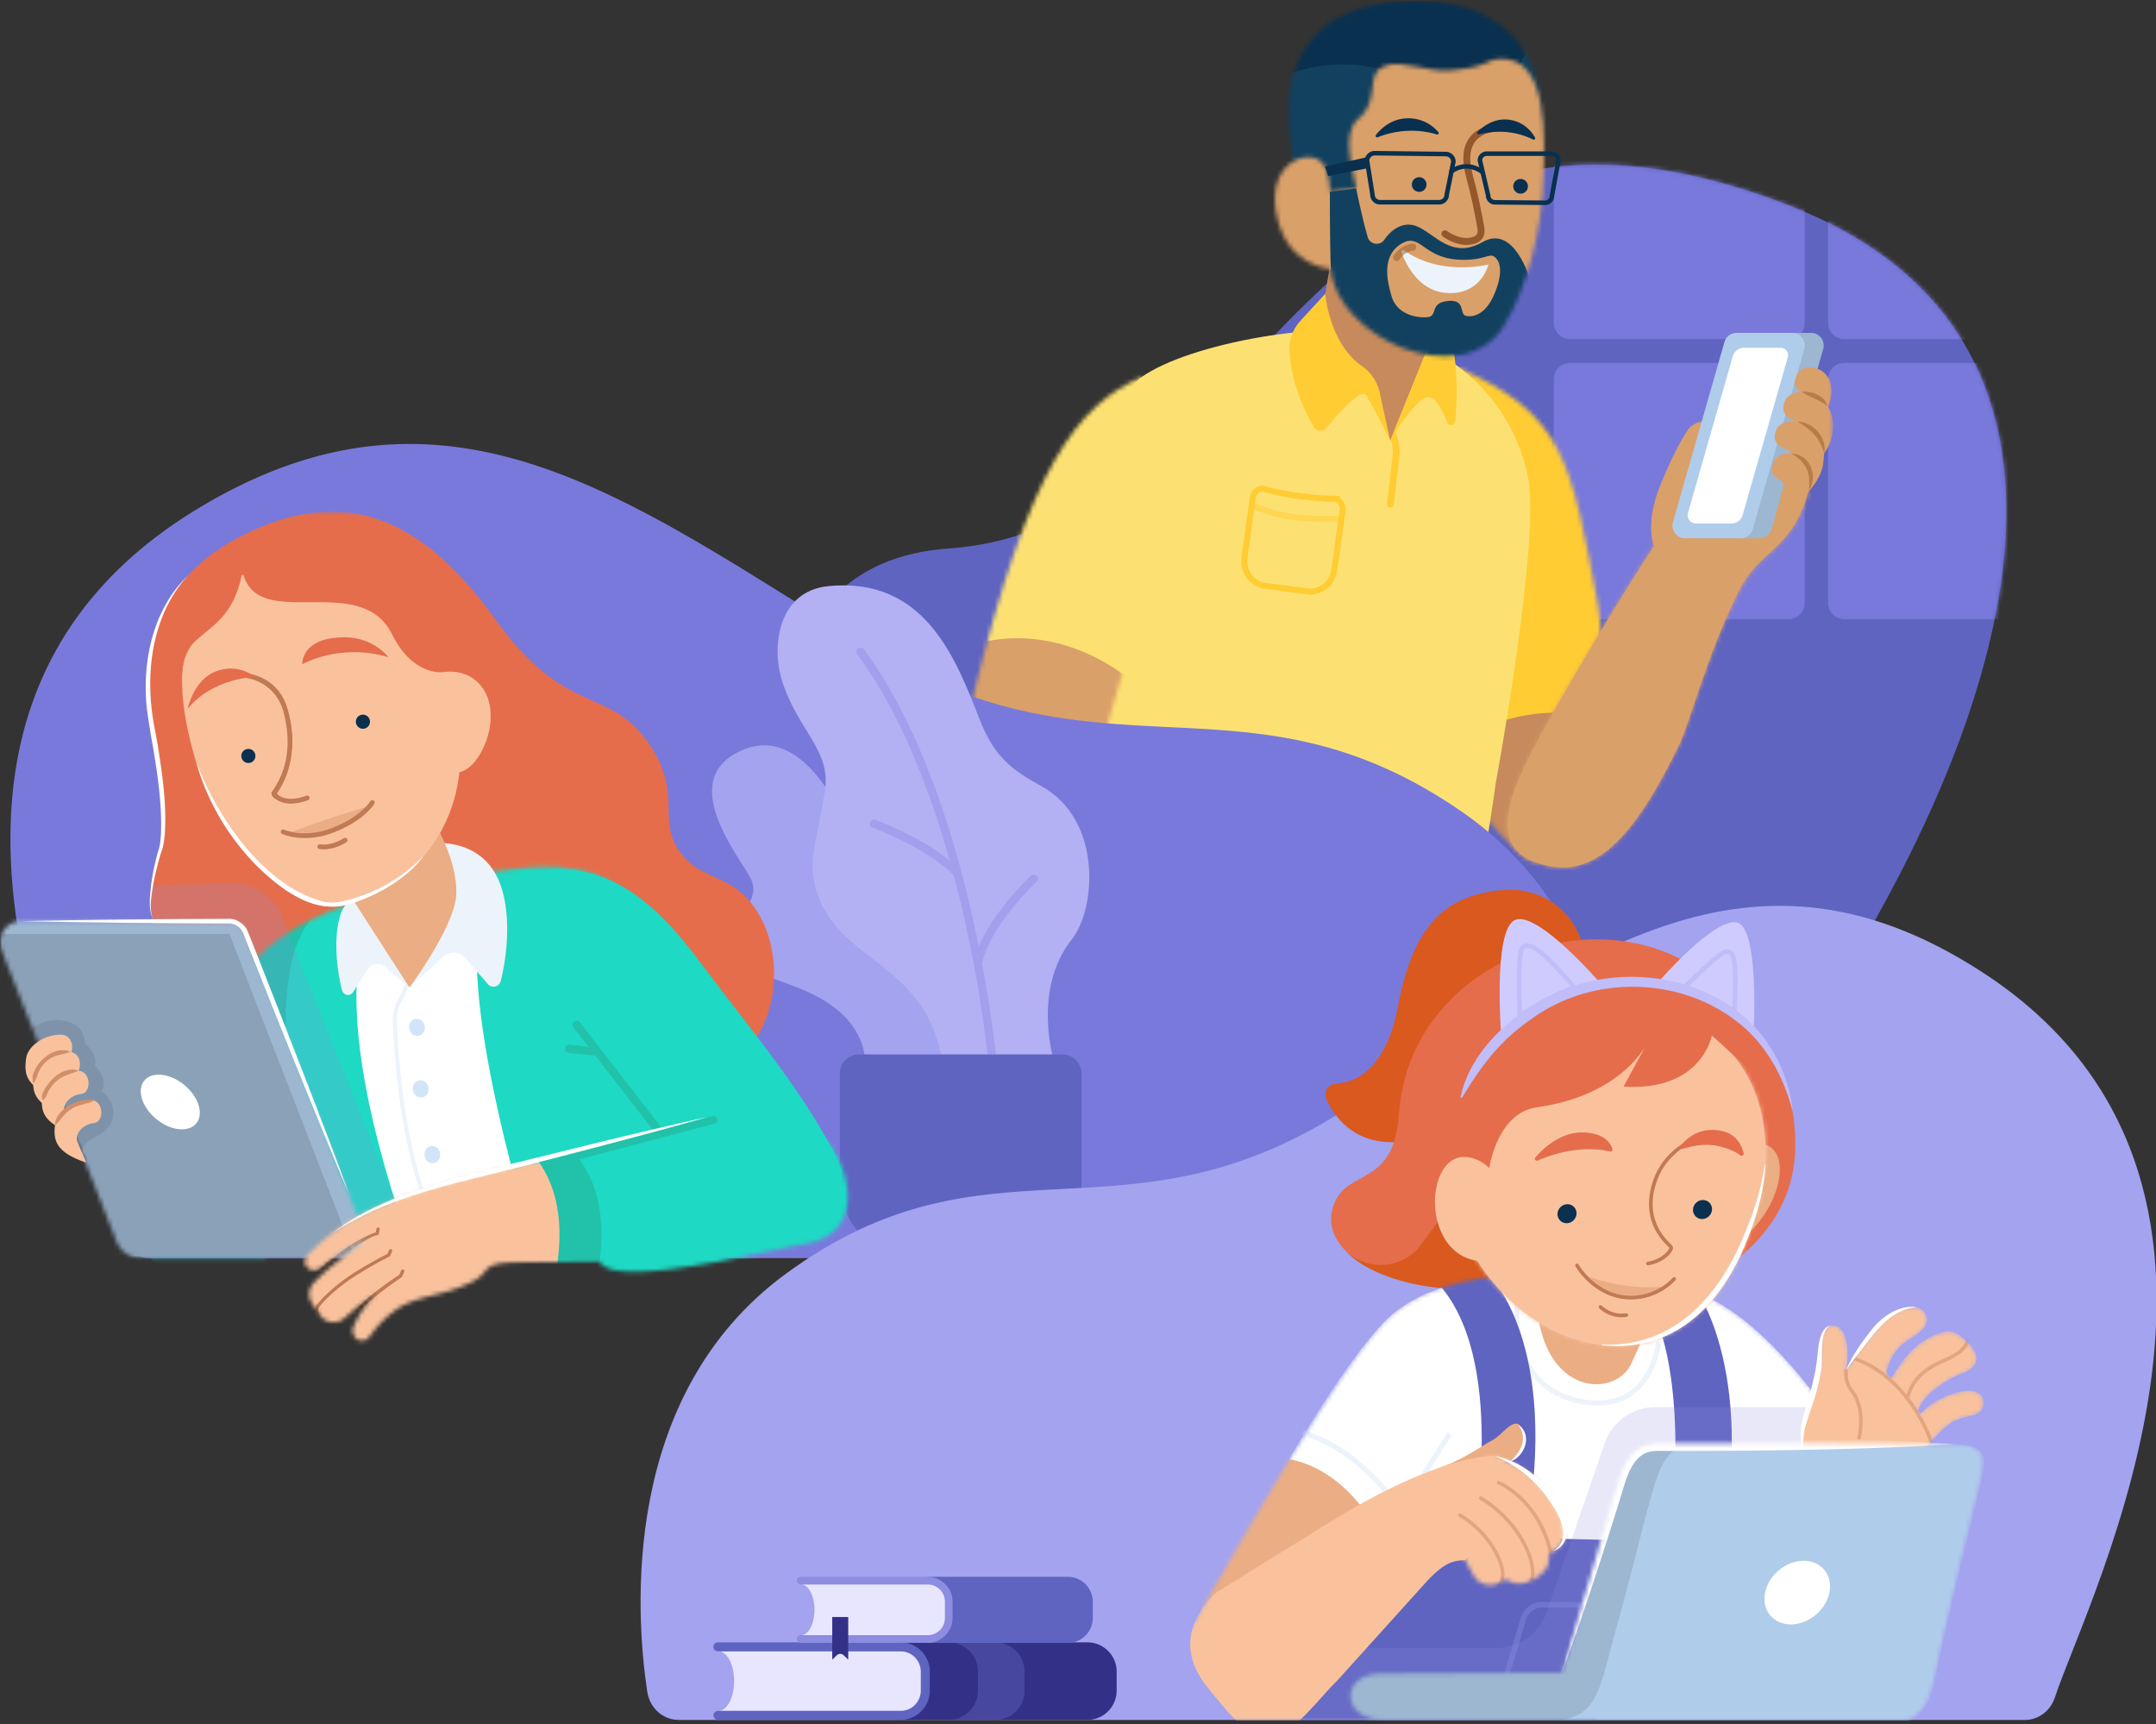 <svg xmlns="http://www.w3.org/2000/svg" width="504" height="403" fill="none"><rect width="100%" height="100%" fill="#333333" stroke="none"/><g clip-path="url(#a)"><path fill="#5F64C1" d="M427.17 221.394c4.735 0 9.102-2.6 11.438-6.799 15.656-28.15 70.033-131.976-21.097-166.85-111.143-42.537-120.381 75.127-195.697 80.463-61.08 4.325-34.922 93.196-3.293 93.196H427.16z"/><mask id="b" width="286" height="184" x="184" y="38" maskUnits="userSpaceOnUse" style="mask-type:luminance"><path fill="#fff" d="M427.17 221.394c4.735 0 9.102-2.6 11.438-6.799 15.656-28.15 70.033-131.976-21.097-166.85-111.143-42.537-120.381 75.127-195.697 80.463-61.08 4.325-34.922 93.196-3.293 93.196H427.16z"/></mask><g fill="#7979DB" mask="url(#b)"><path d="M418.069 19.373h-51.032a3.81 3.81 0 0 0-3.808 3.81v52.28a3.81 3.81 0 0 0 3.808 3.81h51.032a3.81 3.81 0 0 0 3.809-3.81v-52.28a3.81 3.81 0 0 0-3.809-3.81m64.109 0h-51.031a3.81 3.81 0 0 0-3.809 3.81v52.28a3.81 3.81 0 0 0 3.809 3.81h51.031a3.81 3.81 0 0 0 3.809-3.81v-52.28a3.81 3.81 0 0 0-3.809-3.81M418.069 84.84h-51.032a3.81 3.81 0 0 0-3.808 3.81v52.281a3.81 3.81 0 0 0 3.808 3.809h51.032a3.81 3.81 0 0 0 3.809-3.809V88.649a3.81 3.81 0 0 0-3.809-3.809m64.109 0h-51.031a3.81 3.81 0 0 0-3.809 3.81v52.281a3.81 3.81 0 0 0 3.809 3.809h51.031a3.81 3.81 0 0 0 3.809-3.809V88.649a3.81 3.81 0 0 0-3.809-3.809"/></g><mask id="c" width="204" height="222" x="225" y="0" maskUnits="userSpaceOnUse" style="mask-type:luminance"><path fill="#fff" d="M225.369 221.762h203.147V.052H225.369z"/></mask><g mask="url(#c)"><mask id="d" width="46" height="117" x="329" y="85" maskUnits="userSpaceOnUse" style="mask-type:luminance"><path fill="#fff" d="M340.51 85.85c25.315 10.892 26.683 21.868 33.06 55.67 2.409 12.754-2.873 16.606-4.83 18.742.863 7.146 1.084 9.503 2.094 18.416 0 0-6.639 27.309-13.857 22.016-7.219-5.283-21.202-21.563-24.232-38.106-3.031-16.543-3.294-18.627-3.294-18.627l11.059-58.132z"/></mask><g mask="url(#d)"><path fill="#FC3" d="M378.619 77.242h-59.123v106.74h59.123z"/><path fill="#C78A5C" d="M372.433 167.218s-26.241-5.44-38.499 14.87c0 0 7.049 33.907 15.393 38.59 8.334 4.683 14.499 10.955 21.339 7.24s10.143-14.806 9.364-20.258c-.778-5.451-7.597-40.442-7.597-40.442"/></g><path fill="#FCE172" d="M340.679 240.736s8.944-56.354 8.944-57.48c0 0 10.522-56.953 7.576-71.686-3.62-18.08-17.908-30.234-32.629-33.507s-46.254 1.968-57.807 10.144c-11.543 8.177-19.539 73.36-19.539 114.56 0 15.785-1.021 24.688-1.021 24.688"/><path stroke="#FC3" stroke-linecap="round" stroke-linejoin="round" stroke-width="1.62" d="M320.414 91.007s3.378 5.82 5.377 11.186a9.7 9.7 0 0 1 .536 4.441l-1.294 11.197"/><path fill="#C78A5C" d="m311.134 60.783-2.757 16.29 11.237 10.956 5.367 14.975 20.296-50.103z"/><path fill="#FC3" d="M309.798 68.655s.82 11.439 8.575 16.922c2.062 1.462 3.567 3.567 4.114 6.03l2.494 11.386s-4.041-8.25-5.65-10.576c-1.21-1.747-6.661 4.44-9.312 7.661a1.736 1.736 0 0 1-2.82-.2c-1.894-3.094-5.156-9.492-5.766-17.553A9.79 9.79 0 0 1 303.99 75l5.829-6.356zm15.182 34.349s6.072-10.398 9.112-10.135c1.652.148 3.157 3.136 4.188 5.83.379.99 1.831.78 1.915-.273.558-6.388.852-17.975-3.22-25.025z"/><mask id="e" width="59" height="176" x="225" y="88" maskUnits="userSpaceOnUse" style="mask-type:luminance"><path fill="#fff" d="M266.763 88.207c-14.868 6.43-26.115 21.026-38.879 72.992-10.648 43.388 15.068 47.724 29.872 65.593 0 0-1.273 3.41.831 6.641 1.673 2.557 3.252 5.272 4.493 8.366 2.999 7.471-4.282 14.312 3.22 15.248 0 0-.063 3.242 4.04 3.663 0 0-.042 3.051 3.22 2.567 1.894-.273 3.388-3.388 3.388-3.388s4.062 1.652 5.65-8.051c1.579-9.703 1.305-21.078-13.426-46.514-14.741-25.435-12.563-25.656-10.616-34.412 1.957-8.756 14.825-48.345 17.361-56.059s-9.154-26.635-9.154-26.635v-.01z"/></mask><g mask="url(#e)"><path fill="#DAA069" d="M262.954 140.12c8.859 5.557 15.499 15.491 21.054 26.088 3.388 6.472 6.482 13.365 8.134 21.142 3.24 15.249.684 32.423-1.873 48.861-1.189 7.619-2.599 15.817-6.913 21.552-4.356 5.799-10.775 7.682-16.467 7.135-8.954-.863-16.814-6.893-22.948-14.807-6.135-7.924-10.754-17.69-15.331-27.382-5.429-11.513-11.016-23.688-11.3-37.99-.316-15.659 6.292-29.708 14.857-41.231 8.123-10.934 22.464-8.588 30.787-3.368"/><path fill="#FCE172" d="M264.29 159.031s-14.446-13.07-33.828-9.092c-19.371 3.978.789-65.573 18.066-70.235 17.277-4.661 24.096-14.754 32.345-4.777s10.637 26.866 6.534 36.695-23.127 47.42-23.127 47.42z"/></g><mask id="f" width="60" height="50" x="301" y="0" maskUnits="userSpaceOnUse" style="mask-type:luminance"><path fill="#fff" d="M302.8 40.567c-2.589-14.09-3.252-26.856 8.07-35.275 10.585-7.86 52.104-12.123 49.506 26.825 5.092 23.404-56.114 20.71-57.576 8.45"/></mask><g mask="url(#f)"><path fill="#124160" d="M364.301-9.567h-77.957v67.33h77.957z"/><path fill="#09304F" d="M299.631 17.92s13.089-6.019 26.315-.61c13.226 5.41 38.5 1.526 28.683-12.344s-25.757-20.637-34.364-16.911-20.95 4.872-23.464 9.597c-2.515 4.725 2.82 20.269 2.82 20.269z"/></g><mask id="g" width="63" height="71" x="298" y="13" maskUnits="userSpaceOnUse" style="mask-type:luminance"><path fill="#fff" d="M360.809 41.178c-.274 11.997-3.557 25.614-9.228 34.948-4.872 8.009-14.878 8.64-23.727 5.2-8.565-3.337-16.046-10.482-16.74-18.46 0 0-10.628-.4-12.827-13.301-2.125-12.491 9.028-15.48 11.427-10.629 1.305 2.652 1.179 5.893 1.179 5.893l6.144-.831c-.684-4.21-3.609-12.797.463-16.196 5.609-4.693 1.052-10.692 6.661-12.544 3.63-1.2 9.711 1.558 14.362 1.22 9.396-.673 8.607-2.535 12.069-2.714 11.637-.621 10.427 19.153 10.238 27.414z"/></mask><g mask="url(#g)"><path fill="#DAA069" d="M379.901-6.99 260.4 5.278l9.876 96.238 119.501-12.267-9.876-96.237z"/><path fill="#124160" d="M310.873 44.84s-.021 12.144.232 18.027c-11.901 16.869 9.859 21.941 25.526 22.867 29.693 4.105 21.117-20.173 21.117-20.173s-3.682-13.27-11.153-8.987c-7.344 4.22-11.185-2.063-15.499-3.715-2.956-1.137-5.755.631-7.491 3.188-1.032 1.516-3.367 1.127-3.883-.63-1.389-4.768-2.704-11.398-2.704-11.398l-6.145.831z"/><path fill="#DAA069" d="M327.802 56.847c-4.956 2.8-3.556 8.788-2.515 12.366 1.431 4.956 7.208 5.167 8.691 4.883 2.052-.39.305-3.252 4.325-3.726 4.482-.526 2.736 3.073 4.377 3.462s4.409-.273 6.366-4.472 2.283-7.956.21-9.398c-1.189-.831-2.567 1.095-8.438.726-8.123-.515-8.797-6.219-13.027-3.83l.011-.01z"/></g><path stroke="#94582C" stroke-linecap="round" stroke-linejoin="round" stroke-width="1.62" d="M337.764 54.637s3.293 2.515 6.555 1.61c1.704-.473 2.104-1.589 1.841-3.052-.8-4.388-1.273-6.84-2.736-12.396-1.978-7.493 1.747-10.84 7.166-10.871"/><path fill="#09304F" d="M322.045 32.085c-.316.127-.61-.252-.4-.526 1.084-1.4 3.514-3.82 7.323-3.904 3.83-.084 6.187 1.968 7.261 3.22.221.263-.021.663-.348.558-2.178-.684-7.523-1.831-13.836.652m23.686-.684c-.337.084-.568-.326-.326-.568 1.22-1.231 3.83-3.283 7.302-2.852 3.525.442 5.345 2.789 6.124 4.167.168.295-.158.621-.453.474-1.894-.968-6.544-2.778-12.647-1.22zm-15.638 12.144a1.703 1.703 0 0 1 1.252-2.073 1.7 1.7 0 0 1 2.073 1.253 1.7 1.7 0 0 1-1.252 2.073 1.7 1.7 0 0 1-2.073-1.253m23.707.421a1.703 1.703 0 0 1 1.252-2.073 1.7 1.7 0 0 1 2.073 1.253 1.7 1.7 0 0 1-1.252 2.073 1.7 1.7 0 0 1-2.073-1.253"/><path fill="#EDF3FA" d="M347.95 61.825s-11.132 2.862-19.707-3.305a.415.415 0 0 0-.632.484c1.147 2.947 4.093 8.998 10.501 9.472 8.165.6 9.828-6.651 9.828-6.651z"/><path stroke="#94582C" stroke-linecap="round" stroke-linejoin="round" stroke-width="1.62" d="M330.253 57.763s-2.283.2-3.767 2.43" opacity=".5"/><path stroke="#09304F" stroke-linecap="round" stroke-miterlimit="10" stroke-width="1.06" d="m349.444 47.292 11.732.105c.874 0 1.6-.694 1.61-1.568l1.526-8.303c0-.873-.695-1.6-1.568-1.61h-15.183c-.873 0-1.599.695-1.61 1.568l1.926 8.198c0 .873.694 1.6 1.567 1.61zm-26.831-.011h13.773c.989.01 1.8-.778 1.81-1.757l1.557-7.703c.011-.99-.778-1.8-1.767-1.81l-16.604-.2a1.79 1.79 0 0 0-1.81 1.768l1.263 7.892c-.011.99.779 1.8 1.768 1.81z"/><path stroke="#09304F" stroke-linecap="round" stroke-miterlimit="10" stroke-width="1.06" d="M346.457 40.167s-3.23-2.757-7.145-.147"/><path fill="#09304F" d="m319.847 39.294-9.375 1.863c-.421-1.695-.779-2.21-.779-2.21l9.88-2.21.264 2.567z"/><path fill="#DAA069" d="M365.502 162.346c16.12-27.961 25.453-41.042 25.453-41.042 9.385-3.136 18.36-16.354 18.097-11.081-.294 5.809-9.722 5.63-11.479 11.87-.863 3.042 6.46-3.472 9.396-1.652 4.198 2.599 16.972-9.755 15.593-5.009-3.809 13.186-11.1 13.018-15.761 22.078-7.482 14.554-11.785 31.529-14.321 36.717-11.584 23.72-21.307 32.865-35.196 26.667-10.237-5.588-2.967-19.132 8.218-38.538z"/><mask id="h" width="71" height="95" x="352" y="108" maskUnits="userSpaceOnUse" style="mask-type:luminance"><path fill="#fff" d="M365.502 162.346c16.12-27.961 25.453-41.042 25.453-41.042 9.385-3.136 18.36-16.354 18.097-11.081-.294 5.809-9.722 5.63-11.479 11.87-.863 3.042 6.46-3.472 9.396-1.652 4.198 2.599 16.972-9.755 15.593-5.009-3.809 13.186-11.1 13.018-15.761 22.078-7.482 14.554-11.785 31.529-14.321 36.717-11.584 23.72-21.307 32.865-35.196 26.667-10.237-5.588-2.967-19.132 8.218-38.538z"/></mask><g mask="url(#h)"><path fill="#DAA069" d="m336.83 202.767 71.591 17.69 17.751-111.213h-75.695z"/></g><path fill="#DAA069" d="M388.428 131.354s-5.324-5.525-.305-17.922c4.125-10.207 6.955-13.638 6.955-13.638s8.365-6.651 3.167 10.976c-2.062 6.977 8.512 10.797 4.851 17.985-3.662 7.198-14.657 2.589-14.657 2.589z"/><path fill="#9DB7D1" d="M398.32 125.829h13.005a2.94 2.94 0 0 0 2.831-2.136l12.047-42.115c.537-1.884-.873-3.757-2.83-3.757h-13.005a2.94 2.94 0 0 0-2.83 2.136l-12.048 42.115c-.537 1.884.873 3.757 2.83 3.757"/><path fill="#B0CCEB" d="M393.898 125.829h13.006a2.94 2.94 0 0 0 2.83-2.136l12.048-42.115c.536-1.884-.874-3.757-2.831-3.757h-13.005a2.94 2.94 0 0 0-2.83 2.136l-12.048 42.115c-.537 1.884.873 3.757 2.83 3.757"/><path fill="#fff" d="M396.446 122.367h8.292c1.231 0 2.304-.81 2.641-2l10.543-36.853a1.74 1.74 0 0 0-1.673-2.22h-8.544c-1.231 0-2.305.81-2.641 1.999l-10.47 36.611c-.357 1.232.579 2.463 1.863 2.463z"/><path fill="#DAA069" d="M420.153 102.141s5.703-1.789 7.576-8.177c1.336-4.557-.853-7.693-4.072-8.061-2.568-.295-3.978 1.42-4.093 3.493-.074 1.316 1.178 2.137 2.115 2.579.568.263.883.852.726 1.442l-2.263 8.734z"/><path fill="#DAA069" d="M415.826 118.273s6.44-.189 9.68-7.482c.758-1.705.853-3.589.853-4.378 0-.242.073-.473.21-.673.4-.579 1.242-1.937 1.589-3.389 1.641-6.714-2.683-10.313-6.187-10.681-.852-.095-1.978-.064-2.652.22-1.651.685-2.504 1.874-2.43 3.663.074 1.747 1.82 2.494 2.841 2.978.621.284.947.958.778 1.61l-4.682 18.143z"/><path fill="#DAA069" d="M416.112 116.779s6.239-2.094 8.364-9.303c1.526-5.146-1.578-8.587-5.071-8.955-2.788-.295-4.619 1.43-4.525 3.757.074 1.841 2.147 2.504 3.062 2.988.6.316.926.989.747 1.652l-2.588 9.861z"/><path fill="#DAA069" d="M415.09 120.441s6.05-.537 7.818-5.904c1.525-4.63-1.452-8.145-4.63-8.482-2.536-.263-3.946 1.505-4.082 3.61-.085 1.336 1.136 2.168 2.051 2.599.558.263.863.863.705 1.463l-1.862 6.704z"/><path fill="#94582C" d="M420.172 98.563c3.577.02 7.071 3.746 6.239 7.387-.904-3.441-3.167-5.714-6.239-7.387m.978-6.946c2.368-.252 5.367.81 6.082 3.294-2.01-1.505-3.967-1.978-6.082-3.294m-2.408 14.386c4.367.221 6.345 5.072 4.156 8.619.053-.926.063-1.81 0-2.673-.073-2.715-1.852-4.683-4.156-5.946" opacity=".5"/><path stroke="#FC3" stroke-linecap="round" stroke-miterlimit="10" stroke-width="1.4" d="M311.786 116.6c1.294.021 2.262 1.315 2.062 2.768l-1.915 13.807c-.442 3.199-3.262 5.451-6.324 5.051l-9.848-1.284c-3.115-.4-5.293-3.399-4.84-6.651l1.936-13.944c.2-1.441 1.452-2.399 2.693-2.052 3.041.853 8.86 2.168 16.246 2.295z"/><path stroke="#FC3" stroke-linecap="round" stroke-miterlimit="10" stroke-width="1.39" d="M313.417 121.146s-12.069 1.221-20.634-3.052" opacity=".5"/></g><path fill="#7979DB" d="M368.363 294.08c3.84 0 7.134-2.778 7.744-6.577 2.883-18.122 6.765-69.266-34.302-97.701-50.505-34.959-83.428-5.041-138.342-38.295s-97.906-68.793-157.629-32.36c-79.871 48.724-26.673 145.541-18.213 169.703a7.84 7.84 0 0 0 7.397 5.24h333.345z"/><path fill="#A3A3EF" d="M202.168 249.955s1.505-8.125-7.534-14.744-18.802-5.619-21.706-12.965c-3.199-8.093 5.745-11.113 2.43-17.122-3.314-6.019-17.172-23.173-1.81-29.792s24.695 18.658 24.695 18.658l18.971 11.439 8.902 43.463-23.969 1.063z"/><path fill="#B3B0F4" d="M220.383 248.955c-3.398-24.12-23.769-23.373-29.43-40.326-2.399-7.199.021-11.913 1.884-23.742 1.504-9.534-6.271-14.08-9.943-25.488-2.715-8.429-.926-21.215 10.7-22.383 22.738-2.294 29.967 17.269 35.386 31.107 3.503 8.956 7.702 11.924 14.457 15.649 14.331 7.893 12.773 28.677 7.134 35.791-9.439 11.891-4.146 28.645-4.146 28.645"/><g stroke="#7979DB" stroke-linecap="round" stroke-linejoin="round" stroke-width="1.93" opacity=".3"><path d="M232.123 249.376s-5.397-62.405-30.955-97.017"/><path d="M204.314 192.538s12.637 4.715 19.056 11.123m18.266 1.747s-11.195 10.513-13.058 19.764"/></g><path fill="#5F64C1" d="M235.262 293.964h-21.36c-9.701 0-17.582-7.882-17.582-17.585v-25.383a4.53 4.53 0 0 1 4.524-4.525h47.475a4.53 4.53 0 0 1 4.525 4.525v25.383c0 9.703-7.881 17.585-17.582 17.585"/><path fill="#A3A3EF" d="M158.618 402.041c-3.63 0-6.734-2.778-7.313-6.577-2.725-18.122-6.387-69.266 32.386-97.701 47.686-34.959 78.778-5.041 130.63-38.295s92.446-68.793 148.843-32.36c75.421 48.724 25.179 145.541 17.193 169.703-1.042 3.147-3.841 5.241-6.987 5.241H158.618z"/><path fill="#D9591F" d="M317.595 281.82c-14.847 9.724 8.891 20.995 27.02 19.258 9.301-.894 9.933 4.567 9.933 4.567l-14.942-26.424s-10.984-4.61-22.001 2.61z"/><mask id="i" width="164" height="105" x="271" y="297" maskUnits="userSpaceOnUse" style="mask-type:luminance"><path fill="#fff" d="M434.977 342.194s-20.496-37.012-42.393-41.2c-21.896-4.189-54.977-6.746-69.15 8.156-14.173 14.901-51.557 83.304-51.557 83.304l11.732 9.545 123.59-.074 27.789-59.742z"/></mask><g mask="url(#i)"><path fill="#fff" d="M434.977 342.194s-20.497-37.012-42.393-41.2-54.977-6.746-69.15 8.156c-14.173 14.901-34.028 53.449-34.028 53.449l21.56 36.716 96.244-2.336z"/><path stroke="#EDF3FA" stroke-linecap="round" stroke-linejoin="round" stroke-width="1.2" d="m338.606 335.585-11.153 17.616s-9.733-15.933-25.894-19.069"/><path stroke="#EDF3FA" stroke-miterlimit="10" stroke-width="1.2" d="M387.785 313.464s-1.484 17.354-18.235 14.123-16.046-21.195-13.857-26.825"/><path fill="#5F64C1" d="M347.866 297.826s17.098 15.775 8.786 61.289l-12.248-.031s8.134-42.084-8.638-59.479l12.089-1.779zm46.549.6s14.772 15.996 9.164 56.154l-12.721-.316s4.693-39.4-8.544-54.207l12.09-1.631zm-9.859 61.752-51.831-1.241-26.62 29.56-2.873 18.49 69.624-4.788z"/><path fill="#EBAD83" d="M385.787 308.781s-.653 1.695-4.441 9.966c-3.788 8.272-21.338 7.567-22.127-15.164zm-88.848 32.065s14.868-2.052 25.905 18.354l-43.698 23.962 4.304-18.269zm55.892.769s4.809-2.621 3.209-7.072c-1.599-4.452-4.619.831-7.144 2.094-2.525 1.273-6.934 4.82-13.605 6.872"/><path fill="#8C8CE0" d="m303.075 406.472 3.914-21.237h42.835c5.282 0 9.996-3.357 11.711-8.356l13.626-39.579a12.395 12.395 0 0 1 11.711-8.356h43.318l5.566 16.08-36.9 7.42-30.713 54.943-65.079-.926z" opacity=".2" style="mix-blend-mode:multiply"/><path fill="#F9C29D" d="m312.449 393.022 21.222-23.509c4.093-4.357 6.135-4.736 8.828-4.799l8.008-8.145-1.105-16.238s-12.269-.8-38.637 15.543l-26.368 16.343s-12.258 9.629-2.209 22.089c5.019 6.23 10.027 12.797 15.498 11.713 4.914-.968 11.122-9.534 14.742-12.997z"/><mask id="j" width="31" height="31" x="335" y="340" maskUnits="userSpaceOnUse" style="mask-type:luminance"><path fill="#fff" d="M335.123 358.116s5.713 2.325 8.849 9.25c2.504 5.535 8.112 2.294 7.755 1.631.652.495 2.946 1.926 5.966.6 3.209-1.41 4.471-3.284 4.535-5.851.021-1.053.757-1.042 1.651-1.6.884-.547 2.115-1.694 1.905-4.22-.368-4.567-5.766-14.722-16.372-17.595-12.826 1.136-14.289 17.785-14.289 17.785"/></mask><g mask="url(#j)"><path fill="#F9C29D" d="M329.832 359.263s7.386 2.536 11.448 11.502c4.061 8.966 9.007 2.694 9.007 2.694s2.262 2.663 7.397.411c5.134-2.253 10.858-5.146 9.175-9.945 0 0 6.65-.337 4.745-6.441-1.904-6.114-10.406-20.742-22.633-21.689s-19.128 23.478-19.128 23.478z"/><g stroke="#C17A53" stroke-linecap="round" stroke-linejoin="round" stroke-width=".85" opacity=".4"><path d="M348.12 372.386s3.251-1.368 3.167-4.546c-.084-3.189-3.504-9.819-9.996-13.66m15.983 16.238c3.031-2.242-.557-13.776-11.1-20.216"/><path d="M350.33 346.582s8.986 3.61 12.09 15.901c3.493 13.817-7.229 12.449-7.229 12.449"/></g></g><path stroke="#8C8CE0" stroke-miterlimit="10" stroke-width="1.3" d="m379.526 375.185-19.035-.074a4.55 4.55 0 0 0-4.356 3.231l-5.334 17.964 24.716.094 3.998-21.226z" opacity=".4" style="mix-blend-mode:multiply"/></g><mask id="k" width="44" height="35" x="420" y="305" maskUnits="userSpaceOnUse" style="mask-type:luminance"><path fill="#fff" d="M421.414 339.794s-2.883-1.894.841-10.313c3.862-8.724 2.873-13.502 3.42-16.848.547-3.347 4.272-3.957 5.577-.442s.273 8.124.273 8.124 2.042-3.662 6.345-9.04c5.029-6.282 10.069-6.503 11.469-5.114 1.894 1.863 1.768 4.136-2.683 6.724-5.198 3.021-5.608 8.093-5.608 8.093l1.083 1.21s3.431-6.535 8.176-9.145c4.051-2.231 5.945-2.42 8.365-.473 4.44 3.588 4.619 6.893-.147 8.566-2.515.884-8.723 4.367-10.133 8.587l.547.779s2.178-2.957 7.744-4.778c4.188-1.378 6.661-.347 6.924 1.368.736 4.799-3.851 3.094-7.587 5.588-3.325 2.221-6.513 6.883-6.513 6.883"/></mask><g mask="url(#k)"><path fill="#F9C29D" d="M421.415 339.794s-1.157-1.326.842-10.313c1.82-8.187 2.873-13.502 3.42-16.848.547-3.347 4.272-3.957 5.576-.442 1.305 3.515.274 8.124.274 8.124s2.041-3.662 6.345-9.04c5.029-6.282 10.069-6.503 11.468-5.114 1.894 1.863 1.768 4.136-2.683 6.724-5.197 3.021-5.608 8.093-5.608 8.093l1.084 1.21s3.43-6.535 8.175-9.145c4.051-2.231 5.945-2.42 8.365-.473 4.441 3.588 4.62 6.893-.147 8.566-2.515.884-8.723 4.367-10.133 8.587l.548.779s2.178-2.957 7.744-4.778c4.187-1.378 6.66-.347 6.923 1.368.737 4.799-3.851 3.094-7.586 5.588-3.325 2.221-6.513 6.883-6.513 6.883"/><g stroke="#C17A53" stroke-linecap="round" stroke-linejoin="round" stroke-width=".85" opacity=".4"><path d="M452.296 339.363s-4.64-16.985-19.013-21.847m-1.757 2.788v.653c-.053 1.484.399 2.946 1.325 4.115 1.326 1.673 2.936 5.051 1.758 10.997"/><path d="M459.44 312.043c1.41 1.8-.536 4.073-4.924 5.967-4.398 1.895-7.344 4.147-8.565 8.577"/></g></g><path fill="#D9591F" d="M332.798 265.708s-15.151 6.072-22.432-8.092c0 0-2.241-4.031 2.725-4.41 4.966-.378 11.227-4.935 13.594-17.5 3.451-18.29 10.164-26.372 24.474-27.635s21.97 12.618 18.277 20.489-36.638 37.148-36.638 37.148"/><path fill="#E56D4C" d="M402.663 235.99s13.931 8.682 16.414 23.993c1.715 10.608.6 23.152-12.574 34.023-15.067 21.721-10.595-50.965-10.595-50.965z"/><path fill="#EBAD83" d="M412.68 267.55c5.924 2.052 3.472 13.102-2.82 19.584-6.292 6.483-11.501 6.22-11.501 6.22l14.321-25.814z"/><path fill="#F5C2AB" d="M380.379 234.78c-26.841-2.568-37.49 12.165-42.193 26.351-2.883 8.713-.452 17.09 2.978 24.877 2.609 7.819 7.923 14.818 14.004 19.827 2.852 2.346 5.882 4.262 8.87 5.609 8.523 3.841 19.213 4.893 28.694-1.053 7.102-4.451 13.52-12.828 17.845-26.887a49 49 0 0 0 2.073-11.355c.757-12.471-3.525-24.752-14.426-31.35-4.43-2.673-10.932-5.377-17.835-6.04z"/><mask id="l" width="77" height="81" x="336" y="234" maskUnits="userSpaceOnUse" style="mask-type:luminance"><path fill="#fff" d="M380.379 234.78c-26.841-2.568-37.49 12.165-42.193 26.351-2.883 8.713-.452 17.09 2.978 24.877 2.609 7.819 7.923 14.818 14.004 19.827 2.852 2.346 5.882 4.262 8.87 5.609 8.523 3.841 19.213 4.893 28.694-1.053 7.102-4.451 13.52-12.828 17.845-26.887a49 49 0 0 0 2.073-11.355c.757-12.471-3.525-24.752-14.426-31.35-4.43-2.673-10.932-5.377-17.835-6.04z"/></mask><g mask="url(#l)"><path fill="#F9C29D" d="M426.011 287.603c8.075-29.28-8.707-59.452-37.484-67.391-28.777-7.938-58.652 9.363-66.727 38.643-8.074 29.28 8.708 59.452 37.485 67.39s58.651-9.362 66.726-38.642"/></g><path fill="#0C304F" d="M367.848 285.261c.894-.884.936-2.294.084-3.146-.842-.853-2.252-.832-3.146.052s-.937 2.294-.084 3.147c.841.852 2.251.831 3.146-.053m31.67-.979c.894-.884.936-2.294.084-3.146-.842-.853-2.252-.831-3.146.052-.895.884-.937 2.295-.084 3.147.841.852 2.251.831 3.146-.053"/><path fill="#E56D4C" d="M359.461 271.286c-.463.2-.873-.358-.547-.737 1.926-2.189 5.945-5.904 10.964-5.83 5.219.074 6.65 2.557 7.039 3.862a.466.466 0 0 1-.558.59c-2.041-.506-8.375-1.547-16.908 2.115z"/><path stroke="#C17A53" stroke-linecap="round" stroke-linejoin="round" stroke-width=".85" d="M399.204 265.677s-2.547.074-4.378 1.189c-3.04 1.852-6.87 4.694-8.396 10.639-2.168 8.43 3.051 12.786 4.146 13.923.557.579-1.642 3.378-5.346 3.925"/><path fill="#E56D4C" d="M407.621 269.56c.105.452-.463.789-.832.495-.863-.695-2.388-1.516-5.103-2.147-3.156-.737-6.492.063-8.302.652-.463.148-.831-.326-.536-.705 1.42-1.768 4.671-4.725 9.932-3.42 3.21.789 4.388 3.325 4.83 5.114z"/><path fill="#EBAD83" d="M371.55 298.458s2.683 4.167 8.375 4.967c5.398.768 9.102-2.642 9.102-2.642s-8.408.979-17.488-2.325z"/><path stroke="#C17A53" stroke-linecap="round" stroke-linejoin="round" stroke-width=".85" d="M368.658 295.806s4.272 7.545 12.669 7.524c6.365-.011 10.027-4.367 10.027-4.367m-17.206 6.577s2.473 2.484 6.04 1.852"/><path fill="#E56D4C" d="M347.487 282.578c-.515-11.103 3.136-22.531 11.795-23.742 21.391-2.978 26.589-16.469 26.589-16.469l-6.344 11.629c18.287 1.199 20.654-11.945 20.654-11.945l15.204 13.87c-12.216-55.901-85.154-41.641-88.373 4.441-.863 12.281-6.187 13.323-11.438 16.554-3.998 2.462-5.618 7.977-3.43 12.123.105.2.211.4.326.6 4.051 7.261 14.142 8.166 19.413 1.736l10.891-14.733"/><path fill="#D0CBFF" d="M409.924 241.83s1.431-24.583-3.735-26.14c-5.166-1.568-18.392 13.723-18.392 13.723s4.293.684 10.269 2.967c5.977 2.284 11.858 9.45 11.858 9.45m-58.963.653s-2.073-25.415 3.283-27.467 19.855 14.807 19.855 14.807-7.103 1.642-12.942 4.946c-4.956 2.799-10.196 7.714-10.196 7.714"/><path stroke="#B1B1F4" stroke-miterlimit="10" stroke-width="1.09" d="M368.037 230.833s-7.302-8.671-9.89-9.534-2.768.716-2.957 4.62c-.211 4.272.116 11.534.116 11.534s5.934-4.062 12.731-6.62zm37.385 5.799s.694-10.745-.274-12.913c-.968-2.167-2.083-1.357-4.703.811-2.873 2.378-7.029 6.651-7.029 6.651s6.629 1.168 12.006 5.461z" opacity=".5"/><path fill="#C0BDF9" d="M341.426 256.406c1.852-8.767 8.544-15.796 15.741-20.742 14.636-10.103 36.037-9.882 49.947 1.473 6.829 5.641 11.153 14.102 11.995 22.836-2.041-8.156-6.439-16.248-13.236-21.3-13.426-10.355-33.408-10.681-47.286-.894-3.483 2.357-6.713 5.114-9.449 8.324-2.746 3.21-5.082 6.693-7.312 10.439-.095.2-.453.074-.39-.147z"/><path fill="#fff" d="M374.36 314.306c17.414.8 28.104-11.997 33.912-26.993 2.042-4.872 3.515-9.913 4.304-15.154h.137c-.285 5.315-1.589 10.534-3.441 15.512-3.557 9.871-9.544 19.753-19.35 24.373-4.819 2.304-10.301 3.041-15.572 2.388l.021-.136z"/><path fill="#F9C29D" d="M347.865 286.334s3.651-3.188 2.936-8.082c-.758-5.167-5.934-8.587-9.796-7.661-5.471 1.305-7.46 11.66-3.441 18.711 3.494 6.125 9.659 5.525 9.659 5.525l.632-8.493z"/><path fill="#fff" d="M349.413 340.331c5.187.989 9.817 4.273 13.026 8.429 2.189 3.126 4.777 7.177 3.483 11.166-.505 1.305-1.631 2.294-2.883 2.652 1.126-.653 1.999-1.663 2.241-2.863.663-3.725-1.873-7.198-3.935-10.134-3.094-4.041-7.208-7.272-11.943-9.25z"/><path fill="#fff" d="M354.926 333.059c3.504 2.357 1.473 7.609-2.094 8.682.716-.526 1.284-1.168 1.789-1.831 1.589-2.031 1.988-4.609.305-6.851m73.023-23.183c-2.977 1.178-1.578 8.145-2.325 10.923-.642 4.557-2.515 8.84-3.756 13.186-.337 1.905-.4 3.862-.453 5.809-.368-1.947-.568-3.936-.442-5.935.505-3.273 1.747-6.356 2.505-9.524.663-2.494 1.189-5.02 1.378-7.566.21-2.084.505-6.483 3.083-6.904zm3.578 10.429c1.537-3.589 3.83-6.767 6.261-9.819 2.536-2.989 6.218-5.451 10.29-4.946-6.06.526-9.648 5.714-13.068 10.134-1.01 1.358-2.578 3.22-3.483 4.631"/><mask id="m" width="149" height="66" x="315" y="337" maskUnits="userSpaceOnUse" style="mask-type:luminance"><path fill="#fff" d="M323.265 402.02h121.707s5.314.547 7.292-10.281c1.978-10.819 9.417-40.4 10.68-45.967s.82-7.998-6.061-8.198-62.742-.211-69.508-.137-8.47 6.535-9.796 11.344c-1.336 4.81-12.426 42.252-12.426 42.252s-33.239.137-42.603.232-9.123 10.745.726 10.745z"/></mask><g mask="url(#m)"><path fill="#B0CCEB" d="M322.992 402.315h122.223s5.334.547 7.323-10.324c1.988-10.871 9.459-40.568 10.732-46.167 1.273-5.598.831-8.029-6.082-8.229-6.912-.2-63.005-.211-69.802-.137s-8.502 6.567-9.838 11.397-12.479 42.431-12.479 42.431-33.386.147-42.793.232c-9.406.094-9.164 10.786.726 10.786z"/><path fill="#9DB7D1" d="M360.733 402.325c12.889.305 12.942-6.924 16.593-19.858 3.651-12.923 6.376-24.562 8.27-31.265 1.894-6.704 3.494-13.954 11.08-13.765l-14.762-4.883-13.09 16.059-14.141 38.095-48.064 2.431-.348 14.681 54.472-1.484z"/><path fill="#fff" d="M412.668 372.102c-.926 4.104 1.673 7.513 5.797 7.608 4.125.095 8.218-3.146 9.144-7.251.926-4.104-1.673-7.513-5.798-7.608-4.124-.095-8.217 3.146-9.143 7.251m44.213-34.528c-16.256 1.031-32.46 1.347-48.706 1.536-3.041 0-17.571.095-20.275.032-.558 0-1.21 0-1.747.116-4.219.578-5.787 5.577-6.902 9.366a684 684 0 0 1-3.652 11.628c-3.303 10.324-6.713 20.605-10.458 30.792 3.651-15.901 7.67-31.665 12.289-47.293 1.431-4.367 5.009-8.082 9.922-8.008.032-.021 4.346 0 4.567-.011 21.391.137 43.655.432 64.952 1.852z"/></g><mask id="n" width="198" height="176" x="-1" y="119" maskUnits="userSpaceOnUse" style="mask-type:luminance"><path fill="#fff" d="M196.971 119.589H-.009v174.575h196.98z"/></mask><g mask="url(#n)"><path fill="#E56D4C" d="M56.62 277.989c-12.805 3.831-22.938-6.682-25.873-22.267-2.936-15.586 13.468-11.787 13.005-21.374-.463-9.576-8.029-10.692-8.428-23.067s6.05-10.366.852-37.485c-4.156-21.679-.074-40.369 25.01-50.682 21.833-8.976 38.595-.526 54.714 21.815 16.12 22.353 25.853 15.702 34.986 27.793 9.133 12.092 2.504 18.543 7.944 26.278s13.594 4.556 19.413 16.311c5.818 11.755 2.599 31.56-13.047 35.791S56.609 277.968 56.609 277.968l.01.021z"/><mask id="o" width="208" height="173" x="-10" y="126" maskUnits="userSpaceOnUse" style="mask-type:luminance"><path fill="#fff" d="M197.181 126.229H-9.438v172.323h206.619z"/></mask><g mask="url(#o)"><mask id="p" width="210" height="178" x="4" y="202" maskUnits="userSpaceOnUse" style="mask-type:luminance"><path fill="#fff" d="M110.29 204.651c-24.705 4.714-47.696 8.861-58.344 30.602-9.248 18.89-47.159 109.529-47.159 109.529l35.775 9.156 30.766-85.178s-.874 8.124 8.133 22.868c10.47 17.143 20.118 26.183 19.613 40.221s-.063 46.777-.063 46.777 29.661 2.147 59.901-.684 54.272-7.44 54.272-7.44-3.672-18.069-18.14-40.484c-13.941-21.616-29.703-32.686-36.079-54.681s.326-53.817-13.447-66.908c-7.839-7.451-20.897-6.504-35.217-3.768z"/></mask><g mask="url(#p)"><path fill="#fff" d="M173.474 178.037 41.561 199.378l-13.427 20.037c-21.348 31.876-6.607 75.486 29.799 87.535 23.916 7.914 52.073 13.881 80.829 12.618 20.602-.905 36.248-3.925 48.117-7.861 22.864-7.577 33.922-33.465 23.632-55.249l-37.037-78.432z"/><path fill="#1ED9C3" d="M95.412 206.534c-8.512.242-22.149 19.353-.358 82.305l-22.748 3.22-13.931-51.46 3.578-33.591 33.47-.474zm33.7 98.764s-19.529-57.785-17.508-85.777c2.02-27.993 5.955-18.701 5.955-18.701s24.295-4.283 29.535.716 55.503 65.277 55.503 65.277l-29.209 35.012-44.265 3.473z"/><path fill="#21C1AA" d="m54.566 321.957 17.308-45.22s-12.963-49.829 2.463-63.646c8.954-8.019-21.318.831-21.318.831l-23.58 22.636-11.195 33.118 36.322 52.291z"/></g><path fill="#1ED9C3" d="M123.2 207.176c.21-2.525 4.345-4.272 6.881-4.157 12.342.558 21.517 5.62 33.838 22.216 10.743 14.47 22.738 28.382 30.84 43.788 6.345 12.06-1.789 19.974-15.583 17.848-11.248-1.726-15.572-3.062-30.229-23.467-14.657-20.406-23.748-31.318-24.853-46.914-.326-4.536-1.084-7.167-.905-9.303z"/><path stroke="#EDF3FA" stroke-miterlimit="10" stroke-width=".95" d="m99.01 222.467-5.724 11.755a9.9 9.9 0 0 0-.99 4.725c.274 6.893 1.505 26.435 7.071 41.41"/><path fill="#EDF3FA" d="m95.708 230.833 8.007-7.261a3.437 3.437 0 0 1 4.872.253 381 381 0 0 1 5.46 6.209c.916 1.073 2.652.673 2.999-.695 1.389-5.378 2.547-14.954.042-22.236-3.966-11.576-15.972-9.977-15.972-9.977l-5.419 33.707z"/><path fill="#EDF3FA" d="m95.706 230.833-5.65-4.851c-1.315-1.137-3.188-.821-4.166.716l-3.325 5.188c-.748 1.157-2.315.831-2.662-.558-2.4-9.724-1.505-20.816 3.23-21.152 2.62-4.589 4.672-1.516 4.672-1.516l7.901 22.184z"/><path fill="#EBAD83" d="M96.463 182.825c6.377 11.102 10.217 18.342 10.217 25.825 0 7.482-10.964 22.183-10.964 22.183L80.67 207.492l15.804-24.667h-.01z"/><path fill="#8C8CE0" d="m35.51 206.976 19.35-.442c4.818 0 9.143 2.936 10.921 7.409l30.987 77.822H79.47s-40.794-70.782-42.982-74.181c-1.894-4.104-1-10.608-1-10.608z" opacity=".2" style="mix-blend-mode:multiply"/><path fill="#D2E4F7" d="M97.794 242.145c1.004-.162 1.674-1.187 1.496-2.289-.178-1.101-1.136-1.863-2.14-1.7-1.004.162-1.674 1.186-1.496 2.288s1.136 1.863 2.14 1.701m.864 14.39c1.004-.162 1.673-1.187 1.495-2.288-.178-1.102-1.136-1.864-2.14-1.701-1.004.162-1.673 1.187-1.495 2.288.178 1.102 1.136 1.863 2.14 1.701m2.715 15.363c1.006-.152 1.686-1.169 1.519-2.273-.166-1.103-1.117-1.874-2.122-1.722-1.006.151-1.686 1.169-1.519 2.272.167 1.104 1.117 1.875 2.122 1.723"/></g><path fill="#F9C29D" d="M107.335 171.891c-2.725-24.278-23.548-46.493-42.256-40.895-23.674 7.083-25.968 24.699-19.234 47.188 6.197 20.731 23.969 35.969 34.207 33.465 7.944-1.947 14.478-6.104 19.181-11.692 6.282-7.451 9.301-17.448 8.112-28.066z"/><path fill="#EBAD83" d="M67.234 194.801s8.323-3.242 18.814-6.304c0 0-3.82 4.146-9.333 6.093-.38.137-6.45 1.8-9.47.211h-.01z"/><path fill="#94582C" d="M68.257 187.75c-1.894.052-3.272-.59-4.209-1.274a1.183 1.183 0 0 1-.263-1.631c2.083-2.988 5.198-9.313 2.725-18.09-1.441-5.093-4.871-7.177-7.502-8.029-4.272-1.379-8.775-.411-9.901.473a.42.42 0 1 1-.516-.663c1.274-1.01 6.061-2.104 10.67-.61 2.82.916 6.502 3.147 8.049 8.598 2.578 9.113-.674 15.69-2.841 18.795a.36.36 0 0 0 .074.484c1.241.916 3.42 1.736 6.734.463a.417.417 0 0 1 .294.779c-1.241.473-2.346.673-3.314.705m7.618 10.65c-.453.01-.726-.021-.769-.021a.423.423 0 0 1-.368-.463.417.417 0 0 1 .463-.369c.021 0 2.42.263 4.893-1.273a.424.424 0 0 1 .579.137c.126.2.063.452-.137.579a9.4 9.4 0 0 1-4.672 1.41h.01z"/><path stroke="#C17A53" stroke-linecap="round" stroke-linejoin="round" stroke-width="1.11" d="M66.184 194.443s4.913 2.304 11.795-.432c6.892-2.725 9.049-6.398 9.049-6.398m-12.28 10.292s2.504.6 5.934-1.505m-8.869-9.881s-5.556 2.304-7.797-1.074c0 0 6.155-6.956 2.735-19.384-2.546-9.282-12.552-9.324-17.845-7.304"/><path fill="#E56D4C" d="M43.856 165.714s1.358-6.788 6.608-8.777c5.377-2.031 9.09 1.294 9.09 1.294s-9.858.242-15.708 7.483zm46.937-12.103s-3.42-4.641-10.217-4.641c-10.332 0-9.911 6.315-9.911 6.315s8.585-5.041 20.128-1.674"/><path fill="#F9C29D" d="M95.592 166.745c.02-4.862 1.694-7.851 6.481-9.282 6.503-1.947 13.353 2.21 12.574 11.387-.389 4.64-3.988 13.417-10.301 11.66-4.682-1.295-8.775-8.914-8.754-13.765"/><path fill="#E56D4C" d="M103.409 157.126s-6.902.926-11.732-8.808c-7.523-15.185-31.807 0-34.995-14.807 0 0 22.874-13.301 33.68-3.799s13.047 27.414 13.047 27.414"/><path fill="#E56D4C" d="M42.615 161.283s-1.032-7.766 3.093-11.471c4.788-4.293 9.628-6.419 11.248-17.921 0 0-13.384.557-18.982 16.353-5.597 15.807 4.64 13.029 4.64 13.029v.01z"/><path fill="#09304F" d="M56.48 177.184a1.646 1.646 0 0 1 1.106-2.052 1.646 1.646 0 0 1 2.051 1.105 1.645 1.645 0 0 1-1.104 2.052 1.645 1.645 0 0 1-2.052-1.105zm26.78-8.008a1.645 1.645 0 0 1 1.105-2.052 1.645 1.645 0 0 1 2.052 1.105 1.646 1.646 0 0 1-1.105 2.052 1.646 1.646 0 0 1-2.052-1.105"/><mask id="q" width="87" height="80" x="-1" y="215" maskUnits="userSpaceOnUse" style="mask-type:luminance"><path fill="#fff" d="M33.23 294.29H80.2a4.92 4.92 0 0 0 3.587-1.547l.042-.052a4.96 4.96 0 0 0 1.01-5.23l-27.462-69.509a4.15 4.15 0 0 0-3.861-2.63H4.946a4.93 4.93 0 0 0-3.64 1.599 4.93 4.93 0 0 0-.958 5.167l26.905 68.109a6.44 6.44 0 0 0 5.987 4.072z"/></mask><g mask="url(#q)"><path fill="#8AA1B8" d="M-17 315.6h128.168V211.87H-17z"/><path fill="#778B9E" d="M6.863 241.199c3.872-4.525 13.1-3.399 12.92 2.62 0 0 3.336 2.621 2.379 5.304 0 0 3.22 2.799 1.662 5.957 0 0 3.988 2.862 2.262 7.145s-8.396 3.578-6.429 8.756L4.832 256.448l2.02-15.249h.01z" opacity=".6"/><path fill="#9DB7D1" d="m53.232 217.3 5.472-4.788 31.366 80.063-5.503 5.451z"/><path fill="#9DB7D1" d="m60.705 212.743-3.777 3.873a5.56 5.56 0 0 1-4.03 1.736h-65.289l4.356-5.598h68.74z"/><path fill="#fff" d="M46.194 257.689c-1.463-3.557-5.545-6.482-9.102-6.482-3.556 0-5.155 2.925-3.598 6.482 1.536 3.505 5.566 6.304 9.028 6.304s5.114-2.799 3.672-6.304"/></g><path fill="#F9C29D" d="M20.183 271.781s-1.105-2.526-2.02-4.726c-.905-2.21 1.525-4.356 3.83-4.535 2.294-.179 2.483-5.388-.958-5.441s-7.66 2.315-8.123 5.514c-.557 3.894 0 6.757 7.27 9.188z"/><path fill="#F9C29D" d="M17.214 264.972s-1.105-2.526-2.02-4.725c-.905-2.21 1.526-4.357 3.83-4.536 2.294-.179 2.483-5.388-.958-5.441s-7.66 2.315-8.122 5.515c-.558 3.893 0 6.756 7.27 9.187"/><path fill="#F9C29D" d="M15.195 260.562s-1.105-2.525-2.02-4.725c-.905-2.21 1.525-4.356 3.83-4.535 2.293-.179 2.483-5.388-.958-5.441s-7.66 2.315-8.123 5.514c-.558 3.894 0 6.756 7.27 9.187z"/><path fill="#F9C29D" d="M13.384 256.563s-1.105-2.525-2.02-4.725c-.905-2.21 1.526-4.356 3.83-4.535 2.294-.179 2.483-5.388-.958-5.441s-7.66 2.315-8.123 5.514c-.557 3.894 0 6.757 7.271 9.187"/><path fill="#C17A53" d="M18.329 250.27c-1.768.863-3.788 1.095-5.23 2.536-1.073.969-1.851 2.231-2.367 3.589q-1.02 1.505-.937-.358c1.116-3.167 4.925-7.051 8.534-5.767m-1.852-4.409c-1.031.379-1.989.621-3.03.842-2.483.684-4.293 2.789-4.893 5.251-.884 1.715-.852 1.726-.968-.253.736-3.662 5.25-7.461 8.891-5.84M12.9 263.046c-.316-3.515 6.082-7.072 9.112-5.778-1.663.927-3.62.853-5.23 1.916-1.683.915-2.535 2.578-3.882 3.872z" opacity=".7"/><path fill="#fff" d="M81.46 278.789c-7.228-16.953-16.94-41.252-23.779-58.563l-.673-1.737c-.526-1.641-1.989-2.704-3.736-2.62-16.109-.042-32.228-.19-48.327-.537 16.099-.347 32.218-.494 48.328-.537 2.04-.168 4.177 1.326 4.776 3.294l.695 1.726 1.378 3.452c6.25 15.975 15.573 39.6 21.35 55.522h-.011z"/><path stroke="#21C1AA" stroke-linecap="round" stroke-linejoin="round" stroke-width="1.9" d="m134.787 239.536 27.368 35.338"/><path fill="#fff" d="M45.897 178.173c4.829 12.85 15.646 28.761 29.45 32.529 2.957.736 5.745-.2 8.555-1.084a36.3 36.3 0 0 0 8.175-3.904c2.61-1.579 4.935-3.589 7.103-5.788-3.483 4.746-9.302 8.429-14.963 10.555-6.492 2.82-11.837 1.326-17.519-2.473-10.027-7.009-17.666-18.269-20.801-29.835"/><path stroke="#21C1AA" stroke-linecap="round" stroke-linejoin="round" stroke-width="1.9" d="m133.02 245.156 6.607.715"/><path fill="#fff" d="M43.856 134.606c-8.534 9.492-10.09 23.215-7.755 35.338l.758 4.136c1.073 6.903 2.157 14.017 1.651 21.015-.115 1.316-.378 3.147-.852 4.189a72 72 0 0 0-1.894 7.745c-.379 2.589-.936 5.357.021 7.882-1.157-2.462-.726-5.325-.473-7.956.337-2.673.915-5.293 1.62-7.892.474-1.168.6-2.652.695-4.031.273-6.903-.768-13.943-1.926-20.752-.39-2.063-1.052-6.251-1.336-8.324-1.252-11.071 1.284-23.384 9.49-31.35z"/></g><mask id="r" width="128" height="55" x="71" y="259" maskUnits="userSpaceOnUse" style="mask-type:luminance"><path fill="#fff" d="M170.582 259.699c-10.963 2.905-27.104 7.683-41.635 10.882-24.716 5.44-35.238 9.092-41.646 11.934-5.26 2.325-11.637 6.787-15.34 10.86-.632.694-.948 1.599-.484 2.41a2.246 2.246 0 0 0 3.145.789c1.21-.758 2.368-1.957 4.357-3.336 4.692-3.252 7.06-3.631 7.06-3.631s-6.282 4.42-9.523 7.241a49 49 0 0 0-3.188 3.041 3.8 3.8 0 0 0-.389 4.778l1.883 2.767a3.812 3.812 0 0 0 5.693.705c1.147-1.02 2.43-2.125 3.525-2.967 2.788-2.147 4.04-2.863 4.04-2.863s-2.746 2.61-4.356 5.609a43 43 0 0 0-1.02 2 2.54 2.54 0 0 0 .241 2.61c.832 1.136 2.526 1.147 3.357.01 1.547-2.104 3.356-4.136 5.06-5.451 2.79-2.147 4.189-2.915 11.47-4.714 3.893-.969 7.081-2.41 8.501-3.294 1.516-.958 1.958-1.831 2.294-2.179 2.462-2.546 5.682-1.641 26.526-2.01 3.504 6.63 37.942-2.368 48.306-4.157 11.764-2.02 12.09-13.954 5.166-23.604-7.512-2.105-12.605-10.187-23.043-7.419z"/></mask><g mask="url(#r)"><path fill="#1ED9C3" d="m51.832 281.294 23.59 54.07 146.497-43.41-23.937-60.51z"/><path fill="#21C1AA" d="M119.667 261.541s27.872 3.557 19.286 39.779c-7.796 32.897-59.985 25.267-59.985 25.267l-12.732-43.262z"/><path fill="#F9C29D" d="M109.86 261.636s27.873 3.557 19.287 39.779c-7.797 32.896-59.986 25.267-59.986 25.267L56.43 283.419z"/><path fill="#C17A53" d="m88.512 288.639-.2.074s-1.63-.526-14.078 9.155c-.168.137-.42.053-.536-.126s.305-.568.484-.684c1.336-.81 7.291-6.735 13.647-8.987l.168-.831a.39.39 0 0 1 .452-.306.39.39 0 0 1 .305.453l-.252 1.242zM74.38 307.213a.39.39 0 0 1-.515-.147c-.021-.042-.6-1.052.368-2.284.736-.947 3.598-4.009 7.933-6.851 3.725-2.441 7.66-4.451 8.418-4.84l.358-.863a.39.39 0 0 1 .505-.211c.2.084.294.316.21.505l-.473 1.126-.127.063s-4.387 2.189-8.46 4.852c-4.24 2.778-7.038 5.767-7.754 6.682-.631.811-.326 1.389-.305 1.421a.39.39 0 0 1-.147.526h-.01zm9.47-.642a.39.39 0 0 1-.441-.063.384.384 0 0 1-.022-.547c1.452-1.568 4.251-4.199 9.944-7.966l.441-1.011a.39.39 0 0 1 .516-.2.39.39 0 0 1 .2.516l-.547 1.242-.116.063s-6.629 4.462-9.87 7.882a.4.4 0 0 1-.105.084"/></g><path stroke="#21C1AA" stroke-linecap="round" stroke-linejoin="round" stroke-width="1.79" d="m133.336 270.623 33.439-8.829"/><path fill="#333187" d="M216.236 395.201v-4.452a6.8 6.8 0 0 0-2.009-4.83 5 5 0 0 0-.242-.231 7 7 0 0 0-.779-.611 7 7 0 0 0-1.157-.631 6.8 6.8 0 0 0-2.662-.537H254.2c3.756 0 6.839 3.073 6.839 6.84v4.452c0 3.757-3.073 6.84-6.839 6.84h-44.813c3.756 0 6.839-3.073 6.839-6.84z"/><path fill="#fff" d="M212.059 384.446c-.2-.085-.41-.169-.631-.232a7 7 0 0 1 .631.232"/><path fill="#E8E6FF" d="M171.612 392.97c0-3.852-1.642-6.967-3.673-6.967h43.382a4.74 4.74 0 0 1 4.735 4.736v4.451a4.74 4.74 0 0 1-4.735 4.736h-43.382c2.031 0 3.673-3.115 3.673-6.967z"/><path fill="#fff" d="M214.228 385.919a4 4 0 0 0-.242-.231c.085.073.158.147.242.231"/><path fill="#D2E4F7" d="M216.236 395.201c0 3.757-3.073 6.84-6.84 6.84 3.757 0 6.84-3.073 6.84-6.84"/><path fill="#5F64C1" d="M210.503 386.014h-42.677a1.056 1.056 0 0 1-1.053-1.053c0-.578.474-1.052 1.053-1.052h42.677c.705 0 1.388.105 2.03.305.211.063.421.148.632.232.41.179.799.389 1.157.631.274.19.537.39.779.611.084.073.157.147.242.231a6.8 6.8 0 0 1 2.009 4.83v4.452c0 3.757-3.072 6.84-6.839 6.84h-42.677a1.055 1.055 0 0 1-1.052-1.052c0-.579.473-1.053 1.052-1.053h42.677a4.735 4.735 0 0 0 4.735-4.735v-4.452a4.736 4.736 0 0 0-4.735-4.735z"/><path fill="#4747A0" d="M232.671 402.041c3.756 0 6.839-3.073 6.839-6.84v-4.452a6.8 6.8 0 0 0-2.009-4.83 5 5 0 0 0-.242-.231 7 7 0 0 0-.779-.611 7.3 7.3 0 0 0-1.157-.631 6.8 6.8 0 0 0-2.663-.537h-10.9c.705 0 1.389.105 2.031.305.21.063.42.148.631.232.41.179.799.389 1.157.631.274.19.537.39.779.611a6.81 6.81 0 0 1 2.252 5.061v4.452c0 3.757-3.073 6.84-6.84 6.84z"/><path fill="#5F64C1" d="M221.728 378.205v-3.788a5.78 5.78 0 0 0-1.716-4.115c-.063-.063-.136-.126-.199-.189a6 6 0 0 0-.663-.516 5.7 5.7 0 0 0-.989-.537 9 9 0 0 0-.537-.2 5.9 5.9 0 0 0-1.726-.263h33.734c3.198 0 5.829 2.621 5.829 5.83v3.789c0 3.199-2.62 5.83-5.829 5.83h-33.734c3.199 0 5.819-2.621 5.819-5.83z"/><path fill="#fff" d="M218.173 369.05a8 8 0 0 0-.536-.2c.179.052.357.126.536.2"/><path fill="#E8E6FF" d="M190.395 376.311c0-3.273-1.4-5.935-3.125-5.935h30.271a4.04 4.04 0 0 1 4.041 4.041v3.788a4.04 4.04 0 0 1-4.041 4.041H187.27c1.725 0 3.125-2.652 3.125-5.935"/><path fill="#fff" d="M220.024 370.302c-.063-.063-.137-.126-.2-.189.074.063.137.126.2.189"/><path fill="#D2E4F7" d="M221.731 378.205v-3.788c0-1.6-.653-3.063-1.715-4.115a5.83 5.83 0 0 1 1.715 4.115zc0 3.199-2.62 5.82-5.819 5.83 3.199 0 5.829-2.62 5.829-5.83z"/><path fill="#8C8CE0" d="M216.847 370.376h-29.671a.894.894 0 1 1 0-1.789h29.671c.6 0 1.179.095 1.726.263.179.052.358.126.537.2.347.147.684.326.989.537q.346.233.663.515a5.83 5.83 0 0 1 1.915 4.304v3.789c0 3.199-2.62 5.83-5.83 5.83h-29.671a.894.894 0 1 1 0-1.789h29.671a4.04 4.04 0 0 0 4.041-4.041v-3.789a4.04 4.04 0 0 0-4.041-4.041z"/><path fill="#333187" d="M194.551 377.984v9.977l1.063-1.032a1.163 1.163 0 0 1 1.609 0l1.063 1.032v-9.977z"/><path fill="#fff" d="M77.568 288.366c12.206-9.419 28.325-12.744 42.972-16.533 10.816-2.694 22.801-5.662 33.712-8.208 3.767-.853 7.513-1.737 11.29-2.557-3.704 1.073-7.428 2.073-11.143 3.114-10.848 2.947-22.758 6.03-33.575 8.798-14.636 3.694-30.577 6.777-43.245 15.386h-.01z"/></g><defs><clipPath id="a"><path fill="#fff" d="M0 .252h504v402H0z"/></clipPath></defs></svg>